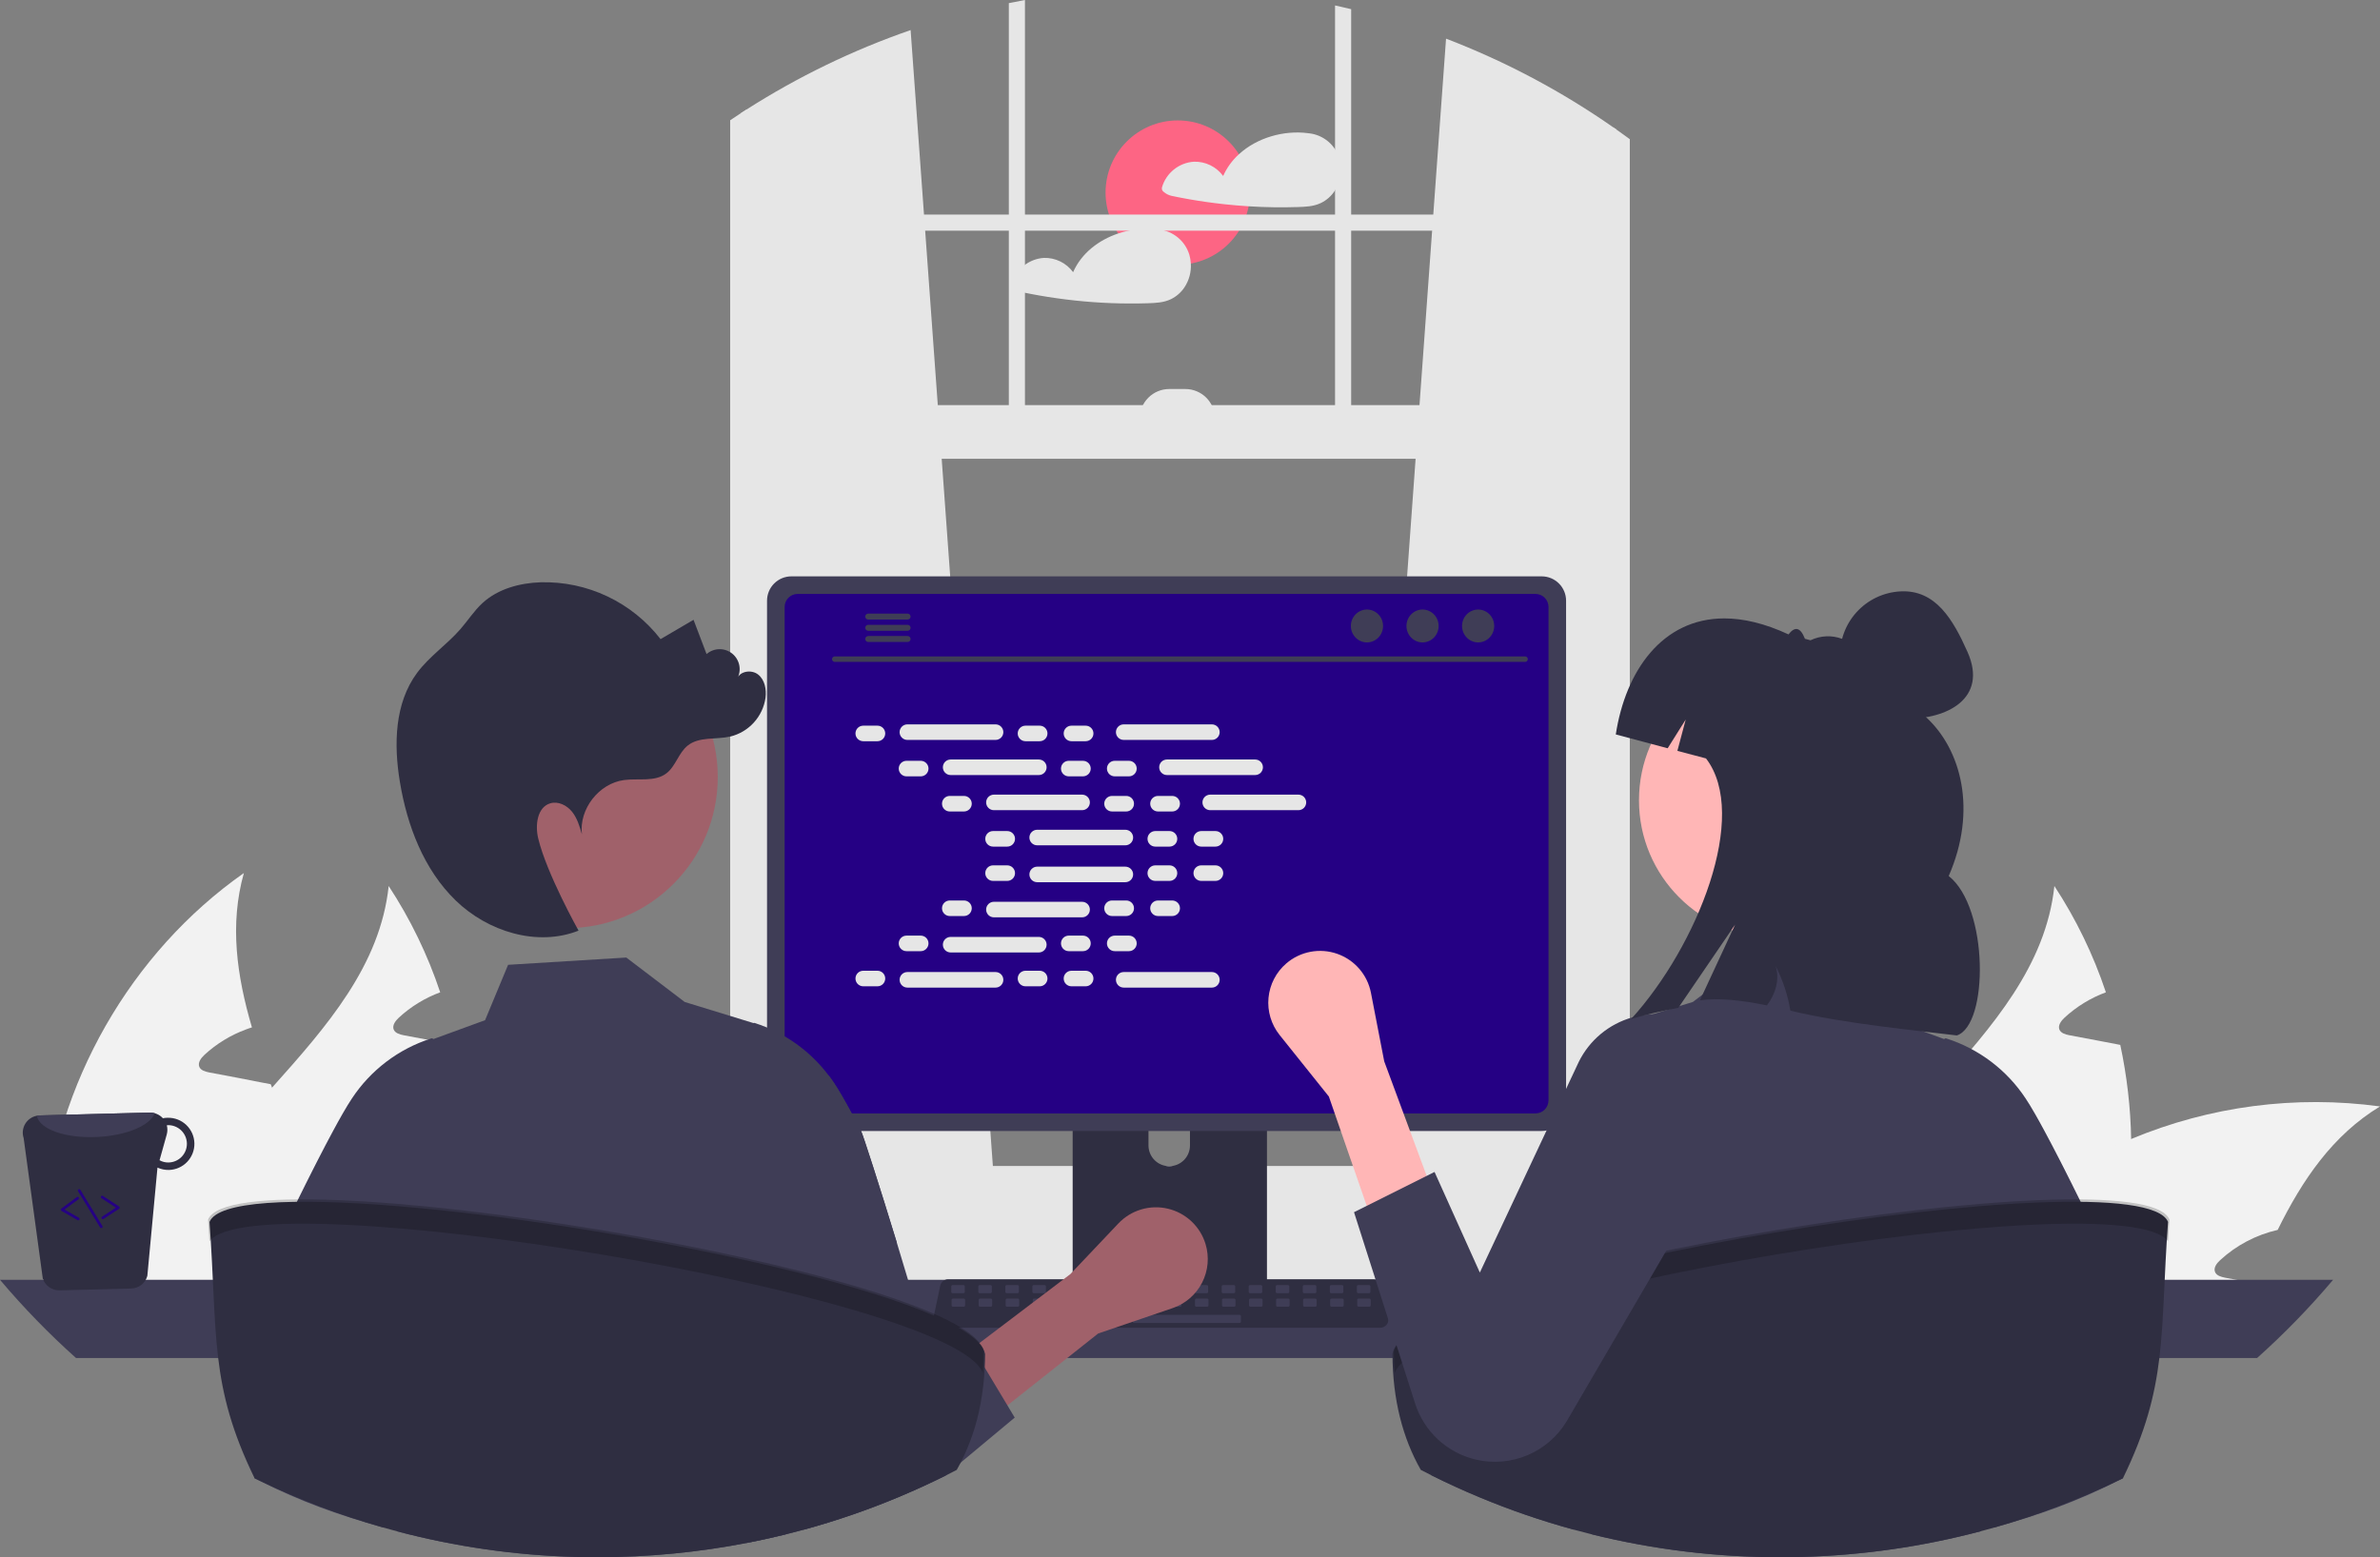<?xml version="1.0" encoding="UTF-8"?> <svg xmlns="http://www.w3.org/2000/svg" width="657" height="430" viewBox="0 0 657 430" fill="none"><rect x="0" y="0" width="657" height="430" fill="#808080" stroke="none"/><g clip-path="url(#clip0_203_21)"><path d="M325.122 73.1C336.13 73.1 345.053 64.18 345.053 53.177C345.053 42.174 336.13 33.254 325.122 33.254C314.115 33.254 305.191 42.174 305.191 53.177C305.191 64.18 314.115 73.1 325.122 73.1Z" fill="#FD6584"></path><path d="M369.729 43.743C369.167 41.901 368.078 40.263 366.597 39.031C365.115 37.799 363.306 37.028 361.391 36.811C361.346 36.807 361.301 36.807 361.257 36.811C361.203 36.794 361.148 36.782 361.092 36.774C354.419 35.908 346.999 38.012 342.006 42.594C340.152 44.268 338.669 46.311 337.654 48.593C336.728 47.329 335.508 46.31 334.099 45.623C332.691 44.937 331.136 44.604 329.57 44.653C327.55 44.787 325.62 45.54 324.044 46.81C322.467 48.08 321.321 49.804 320.761 51.749C320.7 51.987 320.717 52.238 320.81 52.465C320.902 52.693 321.066 52.884 321.277 53.01C321.877 53.524 322.591 53.887 323.359 54.07C325.009 54.421 326.673 54.742 328.338 55.033C331.593 55.6 334.864 56.06 338.154 56.413C340.326 56.644 342.503 56.828 344.685 56.965C349.194 57.249 353.725 57.316 358.241 57.174C360.48 57.099 362.63 57.025 364.675 56.04C366.166 55.307 367.439 54.199 368.37 52.824C369.247 51.501 369.823 50.003 370.057 48.434C370.292 46.865 370.18 45.264 369.729 43.743Z" fill="#E6E6E6"></path><path d="M328.726 72.769C328.688 71.934 328.548 71.107 328.308 70.307C327.743 68.465 326.653 66.827 325.17 65.596C323.688 64.365 321.878 63.593 319.963 63.375C319.921 63.371 319.878 63.371 319.836 63.375C319.78 63.359 319.722 63.346 319.664 63.338C315.971 62.885 312.223 63.27 308.699 64.464C303.28 66.278 298.525 69.934 296.233 75.157C295.306 73.892 294.085 72.872 292.675 72.186C291.265 71.499 289.709 71.167 288.141 71.217C286.121 71.351 284.192 72.104 282.615 73.374C281.039 74.644 279.893 76.368 279.333 78.313C279.275 78.551 279.294 78.801 279.386 79.027C279.479 79.254 279.64 79.445 279.848 79.574C280.45 80.086 281.163 80.449 281.931 80.634C283.588 80.985 285.245 81.305 286.917 81.597C290.172 82.164 293.441 82.624 296.726 82.977C303.398 83.693 310.112 83.947 316.82 83.738C319.052 83.663 321.209 83.589 323.255 82.604C324.743 81.871 326.014 80.762 326.942 79.388C328.251 77.439 328.878 75.112 328.726 72.769Z" fill="#E6E6E6"></path><path d="M588.305 314.521C588.592 328.106 586.717 341.649 582.75 354.645C582.611 355.117 582.444 355.589 582.278 356.062H500.5C501.669 350.307 503.525 344.713 506.028 339.401C512.833 324.962 523.944 312.605 534.916 300.332C550.028 283.422 564.778 266.65 567.111 244.659C573.101 253.787 577.881 263.652 581.333 274.009C577.107 275.574 573.229 277.951 569.917 281.006C569 281.867 568.028 283.116 568.5 284.31C568.944 285.31 570.166 285.643 571.25 285.865C573.861 286.365 576.472 286.865 579.083 287.337C581.139 287.754 583.222 288.142 585.305 288.531C587.137 297.078 588.141 305.782 588.305 314.521Z" fill="#F2F2F2"></path><path d="M657 305.525C643.889 313.494 635.555 325.823 628.75 339.623C622.828 340.972 617.36 343.844 612.889 347.953C611.944 348.814 610.972 350.064 611.472 351.258C611.889 352.257 613.139 352.591 614.222 352.813C616.805 353.313 619.444 353.812 622.028 354.284C621.778 354.868 621.528 355.478 621.278 356.062H534.611C538.545 350.758 542.902 345.78 547.639 341.178C548.667 340.151 549.722 339.179 550.805 338.179C561.853 328.199 574.539 320.196 588.306 314.521C609.993 305.458 633.709 302.352 657 305.525Z" fill="#F2F2F2"></path><path d="M549.055 356.062H471.889C471.467 349.884 471.504 343.685 472 337.513C475.083 299.388 495.833 263.069 527.139 241.077C523.139 255.321 525.194 269.483 529.361 283.7C528.778 283.894 528.194 284.061 527.666 284.283C523.44 285.848 519.562 288.225 516.25 291.28C515.333 292.141 514.361 293.391 514.833 294.585C515.25 295.584 516.5 295.917 517.583 296.139C520.194 296.639 522.805 297.139 525.389 297.611C527.472 298.028 529.555 298.416 531.639 298.833C532.611 299 533.583 299.194 534.555 299.388C534.694 299.721 534.778 300.027 534.916 300.332C539.805 313.799 545.139 327.378 547.639 341.178C548.258 344.641 548.684 348.136 548.917 351.646C549 353.118 549.055 354.59 549.055 356.062Z" fill="#F2F2F2"></path><path d="M128.489 314.521C128.776 328.106 126.9 341.649 122.934 354.645C122.795 355.117 122.628 355.589 122.461 356.062H40.683C41.852 350.307 43.708 344.713 46.211 339.401C53.017 324.962 64.128 312.605 75.1 300.332C90.211 283.422 104.961 266.65 107.295 244.659C113.284 253.787 118.065 263.652 121.517 274.009C117.291 275.574 113.412 277.951 110.1 281.006C109.184 281.867 108.211 283.116 108.684 284.31C109.128 285.31 110.35 285.643 111.434 285.865C114.045 286.365 116.656 286.865 119.267 287.337C121.322 287.754 123.406 288.142 125.489 288.531C127.32 297.078 128.325 305.782 128.489 314.521Z" fill="#F2F2F2"></path><path d="M197.184 305.525C184.072 313.494 175.739 325.823 168.934 339.623C163.011 340.972 157.544 343.844 153.072 347.953C152.128 348.814 151.156 350.064 151.656 351.258C152.072 352.257 153.323 352.591 154.406 352.813C156.989 353.313 159.628 353.812 162.211 354.284C161.961 354.868 161.711 355.478 161.461 356.062H74.795C78.729 350.758 83.086 345.78 87.822 341.178C88.85 340.151 89.906 339.179 90.989 338.179C102.037 328.199 114.723 320.196 128.489 314.521C150.177 305.458 173.893 302.352 197.184 305.525Z" fill="#F2F2F2"></path><path d="M89.239 356.062H12.072C11.651 349.884 11.688 343.685 12.183 337.513C15.267 299.388 36.017 263.069 67.322 241.077C63.322 255.321 65.378 269.483 69.545 283.7C68.961 283.894 68.378 284.061 67.85 284.283C63.624 285.848 59.745 288.225 56.434 291.28C55.517 292.141 54.545 293.391 55.017 294.585C55.433 295.584 56.683 295.917 57.767 296.139C60.378 296.639 62.989 297.139 65.572 297.611C67.656 298.028 69.739 298.416 71.822 298.833C72.794 299 73.767 299.194 74.739 299.388C74.878 299.721 74.961 300.027 75.1 300.332C79.989 313.799 85.322 327.378 87.822 341.178C88.441 344.641 88.868 348.136 89.1 351.646C89.183 353.118 89.239 354.59 89.239 356.062Z" fill="#F2F2F2"></path><path d="M376.519 323.676L445.469 329.794L446.208 329.862V35.764C445.962 35.593 445.716 35.421 445.469 35.249C431.1 25.202 415.555 16.948 399.182 10.67L395.659 59.246L395.338 63.694L391.852 111.867L390.777 126.686L376.646 321.96L376.519 323.676Z" fill="#E6E6E6"></path><path d="M206.007 30.287C205.514 30.601 205.021 30.914 204.529 31.242V329.862L206.007 329.727L274.21 323.676L274.083 321.96L259.953 126.686L258.878 111.867L255.392 63.694L255.071 59.246L251.376 8.305C235.442 13.826 220.214 21.204 206.007 30.287Z" fill="#E6E6E6"></path><path d="M204.529 31.242C203.536 31.884 202.543 32.541 201.565 33.205V333.936C201.565 341.45 206.022 347.747 211.978 349.352C212.952 349.615 213.956 349.748 214.964 349.747H436.512C437.518 349.749 438.52 349.616 439.49 349.352C441.705 348.738 443.711 347.536 445.298 345.875C448.323 342.642 449.977 338.362 449.911 333.936V38.435C448.687 37.533 447.455 36.637 446.208 35.764C445.962 35.593 445.716 35.421 445.469 35.249V333.936C445.471 334.904 445.356 335.868 445.126 336.809C444.074 341.248 440.603 344.502 436.512 344.502H214.964C210.023 344.502 206.007 339.763 206.007 333.936V30.287C205.514 30.601 205.021 30.914 204.529 31.242Z" fill="#E6E6E6"></path><path d="M447.69 59.249H203.784V63.696H447.69V59.249Z" fill="#E6E6E6"></path><path d="M372.989 2.53C371.511 2.164 370.033 1.821 368.54 1.5V122.238H372.989V2.53Z" fill="#E6E6E6"></path><path d="M282.936 0C281.451 0.276 279.965 0.56 278.487 0.866V122.238H282.936V0Z" fill="#E6E6E6"></path><path d="M155.964 341.965C155.963 344.516 156.452 347.044 157.405 349.411C157.771 350.329 158.208 351.218 158.711 352.068C159.362 353.177 160.117 354.221 160.966 355.187C162.841 357.323 165.151 359.034 167.741 360.207C170.331 361.379 173.141 361.985 175.984 361.985H468.08C473.389 361.985 478.481 359.876 482.236 356.123C485.99 352.37 488.1 347.28 488.1 341.972C488.1 336.665 485.99 331.574 482.236 327.821C478.481 324.068 473.389 321.96 468.08 321.96H175.984C170.678 321.965 165.59 324.074 161.836 327.824C158.083 331.575 155.971 336.66 155.964 341.965Z" fill="#E6E6E6"></path><path d="M203.784 126.687L446.207 126.687V111.866L203.784 111.866V126.687Z" fill="#E6E6E6"></path><path d="M335.375 115.571H314.617C314.617 113.409 315.476 111.336 317.005 109.807C318.535 108.278 320.609 107.419 322.772 107.419H327.22C328.291 107.419 329.351 107.63 330.34 108.04C331.33 108.45 332.229 109.05 332.986 109.807C333.743 110.564 334.344 111.463 334.754 112.452C335.164 113.441 335.375 114.501 335.375 115.571H335.375Z" fill="#E6E6E6"></path><path d="M0 353.396C6.485 361.077 13.498 368.295 20.99 374.998H623.066C630.558 368.295 637.572 361.077 644.056 353.396H0Z" fill="#3F3D56"></path><path d="M296.111 281.159V357.687H349.744V281.159C349.745 280.608 349.569 280.072 349.243 279.629C348.916 279.186 348.456 278.859 347.93 278.696C347.682 278.615 347.422 278.574 347.161 278.577H298.701C298.362 278.576 298.025 278.643 297.711 278.772C297.397 278.902 297.112 279.092 296.871 279.331C296.631 279.571 296.44 279.856 296.309 280.169C296.179 280.483 296.112 280.819 296.111 281.159ZM317.042 307.454C317.056 305.945 317.666 304.504 318.738 303.442C319.81 302.38 321.258 301.785 322.767 301.785C324.276 301.785 325.724 302.38 326.797 303.442C327.869 304.504 328.478 305.945 328.492 307.454V316.334C328.485 317.846 327.878 319.295 326.805 320.362C325.732 321.429 324.281 322.028 322.767 322.028C321.254 322.028 319.802 321.429 318.729 320.362C317.656 319.295 317.05 317.846 317.042 316.334V307.454Z" fill="#2F2E41"></path><path d="M295.947 355.239V362.619C295.948 363.001 296.1 363.367 296.37 363.638C296.64 363.909 297.005 364.063 297.388 364.066H348.468C348.85 364.064 349.217 363.911 349.487 363.64C349.757 363.368 349.908 363.001 349.908 362.619V355.239H295.947Z" fill="#3F3D56"></path><path d="M211.739 165.86V305.589C211.741 307.369 212.449 309.077 213.709 310.336C214.968 311.595 216.676 312.303 218.458 312.304H425.599C427.38 312.303 429.088 311.595 430.348 310.336C431.607 309.077 432.316 307.369 432.317 305.589V165.86C432.313 164.081 431.603 162.376 430.344 161.119C429.085 159.861 427.379 159.154 425.599 159.152H218.458C216.678 159.154 214.971 159.861 213.712 161.119C212.453 162.376 211.744 164.081 211.739 165.86Z" fill="#3F3D56"></path><path d="M216.599 167.598V303.865C216.601 304.816 216.979 305.728 217.652 306.401C218.325 307.074 219.238 307.452 220.189 307.454H423.874C424.826 307.452 425.739 307.074 426.412 306.401C427.085 305.728 427.463 304.816 427.465 303.865V167.598C427.465 166.646 427.087 165.732 426.414 165.058C425.741 164.384 424.827 164.004 423.874 164.002H220.189C219.236 164.004 218.323 164.384 217.65 165.058C216.977 165.732 216.599 166.646 216.599 167.598Z" fill="#250084"></path><path d="M258.132 365.805C258.339 366.065 258.602 366.274 258.902 366.418C259.202 366.561 259.531 366.635 259.863 366.633H381.043C381.374 366.633 381.701 366.558 382.001 366.416C382.3 366.273 382.563 366.066 382.772 365.808C382.981 365.551 383.13 365.25 383.207 364.928C383.285 364.606 383.291 364.271 383.223 363.947L381.342 355.015C381.264 354.651 381.096 354.312 380.853 354.029C380.611 353.746 380.301 353.529 379.953 353.396C379.701 353.297 379.433 353.246 379.162 353.247H261.737C261.466 353.246 261.198 353.297 260.946 353.396C260.598 353.529 260.288 353.746 260.046 354.029C259.803 354.312 259.635 354.651 259.557 355.015L257.676 363.947C257.609 364.271 257.616 364.606 257.694 364.927C257.773 365.249 257.922 365.548 258.132 365.805Z" fill="#2F2E41"></path><path d="M374.933 357.094H377.937C378.138 357.094 378.301 356.931 378.301 356.73V355.22C378.301 355.018 378.138 354.855 377.937 354.855H374.933C374.732 354.855 374.569 355.018 374.569 355.22V356.73C374.569 356.931 374.732 357.094 374.933 357.094Z" fill="#3F3D56"></path><path d="M367.469 357.094H370.472C370.673 357.094 370.837 356.931 370.837 356.73V355.22C370.837 355.018 370.673 354.855 370.472 354.855H367.469C367.268 354.855 367.104 355.018 367.104 355.22V356.73C367.104 356.931 367.268 357.094 367.469 357.094Z" fill="#3F3D56"></path><path d="M360.004 357.094H363.008C363.209 357.094 363.372 356.931 363.372 356.73V355.22C363.372 355.018 363.209 354.855 363.008 354.855H360.004C359.803 354.855 359.64 355.018 359.64 355.22V356.73C359.64 356.931 359.803 357.094 360.004 357.094Z" fill="#3F3D56"></path><path d="M352.54 357.094H355.543C355.744 357.094 355.908 356.931 355.908 356.73V355.22C355.908 355.018 355.744 354.855 355.543 354.855H352.54C352.338 354.855 352.175 355.018 352.175 355.22V356.73C352.175 356.931 352.338 357.094 352.54 357.094Z" fill="#3F3D56"></path><path d="M345.075 357.094H348.079C348.28 357.094 348.443 356.931 348.443 356.73V355.22C348.443 355.018 348.28 354.855 348.079 354.855H345.075C344.874 354.855 344.711 355.018 344.711 355.22V356.73C344.711 356.931 344.874 357.094 345.075 357.094Z" fill="#3F3D56"></path><path d="M337.611 357.094H340.614C340.815 357.094 340.978 356.931 340.978 356.73V355.22C340.978 355.018 340.815 354.855 340.614 354.855H337.611C337.409 354.855 337.246 355.018 337.246 355.22V356.73C337.246 356.931 337.409 357.094 337.611 357.094Z" fill="#3F3D56"></path><path d="M330.146 357.094H333.149C333.351 357.094 333.514 356.931 333.514 356.73V355.22C333.514 355.018 333.351 354.855 333.149 354.855H330.146C329.945 354.855 329.782 355.018 329.782 355.22V356.73C329.782 356.931 329.945 357.094 330.146 357.094Z" fill="#3F3D56"></path><path d="M322.681 357.094H325.685C325.886 357.094 326.049 356.931 326.049 356.73V355.22C326.049 355.018 325.886 354.855 325.685 354.855H322.681C322.48 354.855 322.317 355.018 322.317 355.22V356.73C322.317 356.931 322.48 357.094 322.681 357.094Z" fill="#3F3D56"></path><path d="M315.217 357.094H318.22C318.422 357.094 318.585 356.931 318.585 356.73V355.22C318.585 355.018 318.422 354.855 318.22 354.855H315.217C315.016 354.855 314.853 355.018 314.853 355.22V356.73C314.853 356.931 315.016 357.094 315.217 357.094Z" fill="#3F3D56"></path><path d="M307.752 357.094H310.756C310.957 357.094 311.12 356.931 311.12 356.73V355.22C311.12 355.018 310.957 354.855 310.756 354.855H307.752C307.551 354.855 307.388 355.018 307.388 355.22V356.73C307.388 356.931 307.551 357.094 307.752 357.094Z" fill="#3F3D56"></path><path d="M300.288 357.094H303.291C303.492 357.094 303.656 356.931 303.656 356.73V355.22C303.656 355.018 303.492 354.855 303.291 354.855H300.288C300.086 354.855 299.923 355.018 299.923 355.22V356.73C299.923 356.931 300.086 357.094 300.288 357.094Z" fill="#3F3D56"></path><path d="M292.823 357.094H295.827C296.028 357.094 296.191 356.931 296.191 356.73V355.22C296.191 355.018 296.028 354.855 295.827 354.855H292.823C292.622 354.855 292.459 355.018 292.459 355.22V356.73C292.459 356.931 292.622 357.094 292.823 357.094Z" fill="#3F3D56"></path><path d="M285.359 357.094H288.362C288.563 357.094 288.727 356.931 288.727 356.73V355.22C288.727 355.018 288.563 354.855 288.362 354.855H285.359C285.157 354.855 284.994 355.018 284.994 355.22V356.73C284.994 356.931 285.157 357.094 285.359 357.094Z" fill="#3F3D56"></path><path d="M277.894 357.094H280.898C281.099 357.094 281.262 356.931 281.262 356.73V355.22C281.262 355.018 281.099 354.855 280.898 354.855H277.894C277.693 354.855 277.53 355.018 277.53 355.22V356.73C277.53 356.931 277.693 357.094 277.894 357.094Z" fill="#3F3D56"></path><path d="M270.43 357.094H273.433C273.634 357.094 273.797 356.931 273.797 356.73V355.22C273.797 355.018 273.634 354.855 273.433 354.855H270.43C270.228 354.855 270.065 355.018 270.065 355.22V356.73C270.065 356.931 270.228 357.094 270.43 357.094Z" fill="#3F3D56"></path><path d="M262.965 357.094H265.968C266.17 357.094 266.333 356.931 266.333 356.73V355.22C266.333 355.018 266.17 354.855 265.968 354.855H262.965C262.764 354.855 262.601 355.018 262.601 355.22V356.73C262.601 356.931 262.764 357.094 262.965 357.094Z" fill="#3F3D56"></path><path d="M375.022 360.825H378.025C378.226 360.825 378.389 360.662 378.389 360.46V358.95C378.389 358.749 378.226 358.586 378.025 358.586H375.022C374.82 358.586 374.657 358.749 374.657 358.95V360.46C374.657 360.662 374.82 360.825 375.022 360.825Z" fill="#3F3D56"></path><path d="M367.557 360.825H370.56C370.762 360.825 370.925 360.662 370.925 360.46V358.95C370.925 358.749 370.762 358.586 370.56 358.586H367.557C367.356 358.586 367.193 358.749 367.193 358.95V360.46C367.193 360.662 367.356 360.825 367.557 360.825Z" fill="#3F3D56"></path><path d="M360.092 360.825H363.096C363.297 360.825 363.46 360.662 363.46 360.46V358.95C363.46 358.749 363.297 358.586 363.096 358.586H360.092C359.891 358.586 359.728 358.749 359.728 358.95V360.46C359.728 360.662 359.891 360.825 360.092 360.825Z" fill="#3F3D56"></path><path d="M352.628 360.825H355.631C355.833 360.825 355.996 360.662 355.996 360.46V358.95C355.996 358.749 355.833 358.586 355.631 358.586H352.628C352.427 358.586 352.263 358.749 352.263 358.95V360.46C352.263 360.662 352.427 360.825 352.628 360.825Z" fill="#3F3D56"></path><path d="M345.163 360.825H348.167C348.368 360.825 348.531 360.662 348.531 360.46V358.95C348.531 358.749 348.368 358.586 348.167 358.586H345.163C344.962 358.586 344.799 358.749 344.799 358.95V360.46C344.799 360.662 344.962 360.825 345.163 360.825Z" fill="#3F3D56"></path><path d="M337.699 360.825H340.702C340.903 360.825 341.067 360.662 341.067 360.46V358.95C341.067 358.749 340.903 358.586 340.702 358.586H337.699C337.497 358.586 337.334 358.749 337.334 358.95V360.46C337.334 360.662 337.497 360.825 337.699 360.825Z" fill="#3F3D56"></path><path d="M330.234 360.825H333.238C333.439 360.825 333.602 360.662 333.602 360.46V358.95C333.602 358.749 333.439 358.586 333.238 358.586H330.234C330.033 358.586 329.87 358.749 329.87 358.95V360.46C329.87 360.662 330.033 360.825 330.234 360.825Z" fill="#3F3D56"></path><path d="M322.77 360.825H325.773C325.974 360.825 326.138 360.662 326.138 360.46V358.95C326.138 358.749 325.974 358.586 325.773 358.586H322.77C322.568 358.586 322.405 358.749 322.405 358.95V360.46C322.405 360.662 322.568 360.825 322.77 360.825Z" fill="#3F3D56"></path><path d="M315.305 360.825H318.309C318.51 360.825 318.673 360.662 318.673 360.46V358.95C318.673 358.749 318.51 358.586 318.309 358.586H315.305C315.104 358.586 314.941 358.749 314.941 358.95V360.46C314.941 360.662 315.104 360.825 315.305 360.825Z" fill="#3F3D56"></path><path d="M307.841 360.825H310.844C311.045 360.825 311.208 360.662 311.208 360.46V358.95C311.208 358.749 311.045 358.586 310.844 358.586H307.841C307.639 358.586 307.476 358.749 307.476 358.95V360.46C307.476 360.662 307.639 360.825 307.841 360.825Z" fill="#3F3D56"></path><path d="M300.376 360.825H303.379C303.581 360.825 303.744 360.662 303.744 360.46V358.95C303.744 358.749 303.581 358.586 303.379 358.586H300.376C300.175 358.586 300.012 358.749 300.012 358.95V360.46C300.012 360.662 300.175 360.825 300.376 360.825Z" fill="#3F3D56"></path><path d="M292.911 360.825H295.915C296.116 360.825 296.279 360.662 296.279 360.46V358.95C296.279 358.749 296.116 358.586 295.915 358.586H292.911C292.71 358.586 292.547 358.749 292.547 358.95V360.46C292.547 360.662 292.71 360.825 292.911 360.825Z" fill="#3F3D56"></path><path d="M285.447 360.825H288.45C288.652 360.825 288.815 360.662 288.815 360.46V358.95C288.815 358.749 288.652 358.586 288.45 358.586H285.447C285.246 358.586 285.083 358.749 285.083 358.95V360.46C285.083 360.662 285.246 360.825 285.447 360.825Z" fill="#3F3D56"></path><path d="M277.982 360.825H280.986C281.187 360.825 281.35 360.662 281.35 360.46V358.95C281.35 358.749 281.187 358.586 280.986 358.586H277.982C277.781 358.586 277.618 358.749 277.618 358.95V360.46C277.618 360.662 277.781 360.825 277.982 360.825Z" fill="#3F3D56"></path><path d="M270.518 360.825H273.521C273.723 360.825 273.886 360.662 273.886 360.46V358.95C273.886 358.749 273.723 358.586 273.521 358.586H270.518C270.317 358.586 270.153 358.749 270.153 358.95V360.46C270.153 360.662 270.317 360.825 270.518 360.825Z" fill="#3F3D56"></path><path d="M263.053 360.825H266.057C266.258 360.825 266.421 360.662 266.421 360.46V358.95C266.421 358.749 266.258 358.586 266.057 358.586H263.053C262.852 358.586 262.689 358.749 262.689 358.95V360.46C262.689 360.662 262.852 360.825 263.053 360.825Z" fill="#3F3D56"></path><path d="M313.066 365.302H342.195C342.396 365.302 342.56 365.139 342.56 364.938V363.428C342.56 363.226 342.396 363.063 342.195 363.063H313.066C312.864 363.063 312.701 363.226 312.701 363.428V364.938C312.701 365.139 312.864 365.302 313.066 365.302Z" fill="#3F3D56"></path><path d="M230.425 182.773H421.012C421.21 182.769 421.399 182.687 421.537 182.546C421.676 182.404 421.753 182.214 421.753 182.016C421.753 181.817 421.676 181.627 421.537 181.486C421.399 181.344 421.21 181.262 421.012 181.258H230.425C230.226 181.262 230.038 181.344 229.899 181.486C229.761 181.627 229.683 181.817 229.683 182.016C229.683 182.214 229.761 182.404 229.899 182.546C230.038 182.687 230.226 182.769 230.425 182.773Z" fill="#3F3D56"></path><path d="M408.038 177.39C410.492 177.39 412.48 175.357 412.48 172.851C412.48 170.344 410.492 168.312 408.038 168.312C405.585 168.312 403.597 170.344 403.597 172.851C403.597 175.357 405.585 177.39 408.038 177.39Z" fill="#3F3D56"></path><path d="M392.694 177.39C395.147 177.39 397.136 175.357 397.136 172.851C397.136 170.344 395.147 168.312 392.694 168.312C390.241 168.312 388.253 170.344 388.253 172.851C388.253 175.357 390.241 177.39 392.694 177.39Z" fill="#3F3D56"></path><path d="M377.35 177.39C379.803 177.39 381.792 175.357 381.792 172.851C381.792 170.344 379.803 168.312 377.35 168.312C374.897 168.312 372.908 170.344 372.908 172.851C372.908 175.357 374.897 177.39 377.35 177.39Z" fill="#3F3D56"></path><path d="M238.851 170.262C238.85 170.37 238.871 170.476 238.911 170.575C238.952 170.675 239.012 170.765 239.087 170.841C239.163 170.917 239.253 170.978 239.352 171.019C239.451 171.061 239.557 171.083 239.664 171.083H250.563C250.778 171.078 250.983 170.989 251.133 170.835C251.284 170.681 251.368 170.474 251.368 170.258C251.368 170.043 251.284 169.836 251.133 169.682C250.983 169.528 250.778 169.439 250.563 169.434H239.664C239.447 169.437 239.239 169.525 239.087 169.68C238.934 169.836 238.849 170.045 238.851 170.262Z" fill="#3F3D56"></path><path d="M238.851 173.359C238.85 173.466 238.871 173.573 238.911 173.672C238.952 173.771 239.012 173.862 239.087 173.938C239.163 174.014 239.253 174.075 239.352 174.116C239.451 174.158 239.557 174.179 239.664 174.18H250.563C250.778 174.175 250.983 174.086 251.134 173.932C251.285 173.778 251.369 173.571 251.369 173.355C251.369 173.14 251.285 172.933 251.134 172.778C250.983 172.624 250.778 172.535 250.563 172.531H239.664C239.447 172.533 239.239 172.622 239.087 172.777C238.934 172.932 238.849 173.141 238.851 173.359Z" fill="#3F3D56"></path><path d="M238.851 176.448C238.849 176.665 238.934 176.875 239.087 177.03C239.239 177.185 239.447 177.274 239.664 177.276H250.563C250.778 177.271 250.983 177.182 251.133 177.028C251.284 176.874 251.368 176.667 251.368 176.452C251.368 176.236 251.284 176.029 251.133 175.875C250.983 175.721 250.778 175.632 250.563 175.627H239.664C239.557 175.628 239.451 175.649 239.352 175.691C239.253 175.732 239.163 175.793 239.087 175.869C239.012 175.945 238.952 176.036 238.911 176.135C238.871 176.234 238.85 176.341 238.851 176.448Z" fill="#3F3D56"></path><path d="M242.219 200.38H238.303C237.115 200.38 236.153 201.342 236.153 202.529C236.153 203.716 237.115 204.678 238.303 204.678H242.219C243.406 204.678 244.369 203.716 244.369 202.529C244.369 201.342 243.406 200.38 242.219 200.38Z" fill="#E6E6E6"></path><path d="M287.006 200.38H283.09C281.903 200.38 280.94 201.342 280.94 202.529C280.94 203.716 281.903 204.678 283.09 204.678H287.006C288.193 204.678 289.156 203.716 289.156 202.529C289.156 201.342 288.193 200.38 287.006 200.38Z" fill="#E6E6E6"></path><path d="M299.696 200.38H295.78C294.592 200.38 293.63 201.342 293.63 202.529C293.63 203.716 294.592 204.678 295.78 204.678H299.696C300.883 204.678 301.846 203.716 301.846 202.529C301.846 201.342 300.883 200.38 299.696 200.38Z" fill="#E6E6E6"></path><path d="M274.824 200.022H250.485C249.298 200.022 248.335 200.984 248.335 202.171C248.335 203.358 249.298 204.32 250.485 204.32H274.824C276.011 204.32 276.974 203.358 276.974 202.171C276.974 200.984 276.011 200.022 274.824 200.022Z" fill="#E6E6E6"></path><path d="M334.54 200.022H310.201C309.014 200.022 308.052 200.984 308.052 202.171C308.052 203.358 309.014 204.32 310.201 204.32H334.54C335.727 204.32 336.69 203.358 336.69 202.171C336.69 200.984 335.727 200.022 334.54 200.022Z" fill="#E6E6E6"></path><path d="M254.162 210.081H250.246C249.059 210.081 248.096 211.043 248.096 212.23C248.096 213.416 249.059 214.378 250.246 214.378H254.162C255.349 214.378 256.312 213.416 256.312 212.23C256.312 211.043 255.349 210.081 254.162 210.081Z" fill="#E6E6E6"></path><path d="M298.949 210.081H295.033C293.846 210.081 292.884 211.043 292.884 212.23C292.884 213.416 293.846 214.378 295.033 214.378H298.949C300.137 214.378 301.099 213.416 301.099 212.23C301.099 211.043 300.137 210.081 298.949 210.081Z" fill="#E6E6E6"></path><path d="M311.639 210.081H307.723C306.536 210.081 305.573 211.043 305.573 212.23C305.573 213.416 306.536 214.378 307.723 214.378H311.639C312.826 214.378 313.789 213.416 313.789 212.23C313.789 211.043 312.826 210.081 311.639 210.081Z" fill="#E6E6E6"></path><path d="M286.767 209.722H262.428C261.241 209.722 260.279 210.684 260.279 211.871C260.279 213.058 261.241 214.02 262.428 214.02H286.767C287.954 214.02 288.917 213.058 288.917 211.871C288.917 210.684 287.954 209.722 286.767 209.722Z" fill="#E6E6E6"></path><path d="M346.483 209.722H322.145C320.957 209.722 319.995 210.684 319.995 211.871C319.995 213.058 320.957 214.02 322.145 214.02H346.483C347.671 214.02 348.633 213.058 348.633 211.871C348.633 210.684 347.671 209.722 346.483 209.722Z" fill="#E6E6E6"></path><path d="M266.105 219.781H262.189C261.002 219.781 260.04 220.743 260.04 221.93C260.04 223.117 261.002 224.079 262.189 224.079H266.105C267.293 224.079 268.255 223.117 268.255 221.93C268.255 220.743 267.293 219.781 266.105 219.781Z" fill="#E6E6E6"></path><path d="M310.893 219.781H306.977C305.789 219.781 304.827 220.743 304.827 221.93C304.827 223.117 305.789 224.079 306.977 224.079H310.893C312.08 224.079 313.042 223.117 313.042 221.93C313.042 220.743 312.08 219.781 310.893 219.781Z" fill="#E6E6E6"></path><path d="M323.582 219.781H319.666C318.479 219.781 317.517 220.743 317.517 221.93C317.517 223.117 318.479 224.079 319.666 224.079H323.582C324.77 224.079 325.732 223.117 325.732 221.93C325.732 220.743 324.77 219.781 323.582 219.781Z" fill="#E6E6E6"></path><path d="M298.71 219.423H274.372C273.184 219.423 272.222 220.385 272.222 221.572C272.222 222.758 273.184 223.721 274.372 223.721H298.71C299.898 223.721 300.86 222.758 300.86 221.572C300.86 220.385 299.898 219.423 298.71 219.423Z" fill="#E6E6E6"></path><path d="M358.427 219.423H334.088C332.901 219.423 331.938 220.385 331.938 221.572C331.938 222.758 332.901 223.721 334.088 223.721H358.427C359.614 223.721 360.577 222.758 360.577 221.572C360.577 220.385 359.614 219.423 358.427 219.423Z" fill="#E6E6E6"></path><path d="M278.049 229.481H274.133C272.945 229.481 271.983 230.443 271.983 231.63C271.983 232.817 272.945 233.779 274.133 233.779H278.049C279.236 233.779 280.198 232.817 280.198 231.63C280.198 230.443 279.236 229.481 278.049 229.481Z" fill="#E6E6E6"></path><path d="M322.836 229.481H318.92C317.733 229.481 316.77 230.443 316.77 231.63C316.77 232.817 317.733 233.779 318.92 233.779H322.836C324.023 233.779 324.986 232.817 324.986 231.63C324.986 230.443 324.023 229.481 322.836 229.481Z" fill="#E6E6E6"></path><path d="M335.526 229.481H331.61C330.422 229.481 329.46 230.443 329.46 231.63C329.46 232.817 330.422 233.779 331.61 233.779H335.526C336.713 233.779 337.675 232.817 337.675 231.63C337.675 230.443 336.713 229.481 335.526 229.481Z" fill="#E6E6E6"></path><path d="M310.654 229.123H286.315C285.128 229.123 284.165 230.085 284.165 231.272C284.165 232.459 285.128 233.421 286.315 233.421H310.654C311.841 233.421 312.803 232.459 312.803 231.272C312.803 230.085 311.841 229.123 310.654 229.123Z" fill="#E6E6E6"></path><path d="M287.006 268.054H283.09C281.903 268.054 280.94 269.016 280.94 270.203C280.94 271.389 281.903 272.352 283.09 272.352H287.006C288.193 272.352 289.156 271.389 289.156 270.203C289.156 269.016 288.193 268.054 287.006 268.054Z" fill="#E6E6E6"></path><path d="M299.696 268.054H295.78C294.592 268.054 293.63 269.016 293.63 270.203C293.63 271.389 294.592 272.352 295.78 272.352H299.696C300.883 272.352 301.846 271.389 301.846 270.203C301.846 269.016 300.883 268.054 299.696 268.054Z" fill="#E6E6E6"></path><path d="M334.54 268.412H310.201C309.014 268.412 308.052 269.374 308.052 270.561C308.052 271.748 309.014 272.71 310.201 272.71H334.54C335.727 272.71 336.69 271.748 336.69 270.561C336.69 269.374 335.727 268.412 334.54 268.412Z" fill="#E6E6E6"></path><path d="M242.219 268.054H238.303C237.115 268.054 236.153 269.016 236.153 270.203C236.153 271.389 237.115 272.352 238.303 272.352H242.219C243.406 272.352 244.369 271.389 244.369 270.203C244.369 269.016 243.406 268.054 242.219 268.054Z" fill="#E6E6E6"></path><path d="M274.824 268.412H250.485C249.298 268.412 248.335 269.374 248.335 270.561C248.335 271.748 249.298 272.71 250.485 272.71H274.824C276.011 272.71 276.974 271.748 276.974 270.561C276.974 269.374 276.011 268.412 274.824 268.412Z" fill="#E6E6E6"></path><path d="M254.162 258.353H250.246C249.059 258.353 248.096 259.315 248.096 260.502C248.096 261.689 249.059 262.651 250.246 262.651H254.162C255.349 262.651 256.312 261.689 256.312 260.502C256.312 259.315 255.349 258.353 254.162 258.353Z" fill="#E6E6E6"></path><path d="M298.949 258.353H295.033C293.846 258.353 292.884 259.315 292.884 260.502C292.884 261.689 293.846 262.651 295.033 262.651H298.949C300.137 262.651 301.099 261.689 301.099 260.502C301.099 259.315 300.137 258.353 298.949 258.353Z" fill="#E6E6E6"></path><path d="M311.639 258.353H307.723C306.536 258.353 305.573 259.315 305.573 260.502C305.573 261.689 306.536 262.651 307.723 262.651H311.639C312.826 262.651 313.789 261.689 313.789 260.502C313.789 259.315 312.826 258.353 311.639 258.353Z" fill="#E6E6E6"></path><path d="M286.767 258.712H262.428C261.241 258.712 260.279 259.674 260.279 260.861C260.279 262.047 261.241 263.009 262.428 263.009H286.767C287.954 263.009 288.917 262.047 288.917 260.861C288.917 259.674 287.954 258.712 286.767 258.712Z" fill="#E6E6E6"></path><path d="M266.105 248.653H262.189C261.002 248.653 260.04 249.615 260.04 250.802C260.04 251.989 261.002 252.951 262.189 252.951H266.105C267.293 252.951 268.255 251.989 268.255 250.802C268.255 249.615 267.293 248.653 266.105 248.653Z" fill="#E6E6E6"></path><path d="M310.893 248.653H306.977C305.789 248.653 304.827 249.615 304.827 250.802C304.827 251.989 305.789 252.951 306.977 252.951H310.893C312.08 252.951 313.042 251.989 313.042 250.802C313.042 249.615 312.08 248.653 310.893 248.653Z" fill="#E6E6E6"></path><path d="M323.582 248.653H319.666C318.479 248.653 317.517 249.615 317.517 250.802C317.517 251.989 318.479 252.951 319.666 252.951H323.582C324.77 252.951 325.732 251.989 325.732 250.802C325.732 249.615 324.77 248.653 323.582 248.653Z" fill="#E6E6E6"></path><path d="M298.71 249.011H274.372C273.184 249.011 272.222 249.973 272.222 251.16C272.222 252.347 273.184 253.309 274.372 253.309H298.71C299.898 253.309 300.86 252.347 300.86 251.16C300.86 249.973 299.898 249.011 298.71 249.011Z" fill="#E6E6E6"></path><path d="M278.049 238.953H274.133C272.945 238.953 271.983 239.915 271.983 241.102C271.983 242.289 272.945 243.251 274.133 243.251H278.049C279.236 243.251 280.198 242.289 280.198 241.102C280.198 239.915 279.236 238.953 278.049 238.953Z" fill="#E6E6E6"></path><path d="M322.836 238.953H318.92C317.733 238.953 316.77 239.915 316.77 241.102C316.77 242.289 317.733 243.251 318.92 243.251H322.836C324.023 243.251 324.986 242.289 324.986 241.102C324.986 239.915 324.023 238.953 322.836 238.953Z" fill="#E6E6E6"></path><path d="M335.526 238.953H331.61C330.422 238.953 329.46 239.915 329.46 241.102C329.46 242.289 330.422 243.251 331.61 243.251H335.526C336.713 243.251 337.675 242.289 337.675 241.102C337.675 239.915 336.713 238.953 335.526 238.953Z" fill="#E6E6E6"></path><path d="M310.654 239.311H286.315C285.128 239.311 284.165 240.273 284.165 241.46C284.165 242.647 285.128 243.609 286.315 243.609H310.654C311.841 243.609 312.803 242.647 312.803 241.46C312.803 240.273 311.841 239.311 310.654 239.311Z" fill="#E6E6E6"></path><path d="M261.194 407.376C261.029 407.458 260.865 407.54 260.701 407.615C259.663 408.13 258.618 408.637 257.566 409.137C254.416 410.637 251.226 412.062 247.996 413.413C239.498 416.966 230.779 419.964 221.893 422.389C220.4 413.084 218.952 391.139 217.563 374.999C217.302 371.963 217.041 369.135 216.779 366.635C216.531 363.353 216.06 360.092 215.369 356.875C215.301 356.623 215.203 356.38 215.078 356.151C215.219 357.442 215.369 361.292 215.51 366.635C215.585 369.135 215.652 371.963 215.727 374.999C216.078 390.535 216.444 411.674 216.809 423.71C215.772 423.964 214.727 424.217 213.682 424.456C213.025 424.613 212.36 424.762 211.696 424.904C210.89 425.083 210.084 425.262 209.278 425.426C208.434 425.605 207.591 425.777 206.747 425.941C192.963 428.648 178.948 430.007 164.901 430C163.968 430 163.042 429.993 162.109 429.985C161.825 429.985 161.542 429.978 161.251 429.97C160.43 429.955 159.579 429.94 158.713 429.918C142.112 429.459 125.621 427.083 109.566 422.837L110.216 374.999L110.327 366.635L110.372 363.464C110.003 364.484 109.781 365.552 109.715 366.635C109.454 368.672 109.185 371.56 108.917 374.999C107.894 388.251 106.842 409.629 105.752 421.792C92.846 418.121 83.41 414.771 71.616 408.876C71.161 408.652 70.698 408.421 70.243 408.189C70.325 407.615 70.415 407.04 70.497 406.451C71.833 397.168 70.258 385.088 71.736 374.999C72.863 367.217 74.027 359.74 75.199 353.398C76.618 345.764 78.058 339.765 79.484 336.847C81.126 333.482 82.768 330.169 84.358 326.998C85.045 325.632 85.719 324.292 86.381 322.976C86.74 322.267 87.098 321.566 87.449 320.879C89.046 317.753 90.554 314.865 91.935 312.306C92.905 310.508 93.801 308.881 94.622 307.456C95.585 305.777 96.436 304.389 97.138 303.337C102.32 295.484 110.032 289.636 118.994 286.764L119.218 286.705L119.434 286.794L119.681 286.906L133.908 281.705L140.26 266.416L172.888 264.409L178.158 268.416L180.853 270.468L183.726 272.654L189.011 276.676L190.512 277.139L192.744 277.825L208.009 282.511L208.165 282.444L208.389 282.504C216.545 285.113 223.684 290.199 228.812 297.054C229.32 297.711 229.79 298.39 230.245 299.076C231.485 300.912 233.157 303.814 235.127 307.456C235.941 308.955 236.799 310.582 237.703 312.306C238.247 313.343 242.95 328.013 247.526 342.996C251.803 357.024 255.968 371.328 256.513 374.999C256.61 375.678 256.715 376.365 256.812 377.044C257.431 381.29 258.043 385.565 258.633 389.736C259.507 395.922 260.357 401.892 261.171 407.227C261.179 407.279 261.186 407.324 261.194 407.376Z" fill="#3F3D56"></path><path opacity="0.2" d="M226.616 353.363L220.274 328.895L214.673 350.008L226.616 353.363Z" fill="black"></path><path d="M11.816 353.079C12.145 354.037 12.769 354.865 13.598 355.446C14.427 356.026 15.419 356.329 16.431 356.311L36.206 355.802C37.226 355.783 38.212 355.433 39.017 354.807C39.821 354.181 40.401 353.311 40.671 352.328L43.469 322.415C44.462 322.865 45.543 323.087 46.633 323.065C48.544 323.017 50.359 322.212 51.677 320.826C52.995 319.441 53.709 317.589 53.661 315.677C53.613 313.766 52.807 311.952 51.421 310.635C50.035 309.317 48.183 308.604 46.27 308.652C45.835 308.65 45.401 308.695 44.974 308.786C44.511 308.285 43.948 307.887 43.322 307.617C42.695 307.346 42.019 307.21 41.336 307.217L10.918 308.002C10.665 308.012 10.415 308.043 10.168 308.095C9.5 308.22 8.868 308.485 8.312 308.875C7.756 309.264 7.29 309.768 6.946 310.352C6.601 310.936 6.386 311.588 6.314 312.262C6.242 312.937 6.316 313.619 6.53 314.262L11.816 353.079ZM44.043 320.384L46.034 313.256C46.261 312.433 46.266 311.564 46.049 310.738C46.146 310.738 46.231 310.692 46.328 310.692C47.693 310.664 49.014 311.178 50.001 312.122C50.987 313.066 51.559 314.362 51.592 315.727C51.623 317.092 51.113 318.413 50.171 319.402C49.23 320.391 47.935 320.966 46.569 321.002C45.687 321.03 44.813 320.816 44.043 320.384Z" fill="#2F2E41"></path><path d="M10.168 308.095C10.816 311.799 18.102 314.403 26.863 313.951C34.919 313.58 41.506 310.752 42.713 307.401C42.266 307.268 41.802 307.207 41.336 307.217L10.918 308.002C10.665 308.012 10.415 308.043 10.168 308.095Z" fill="#3F3D56"></path><path d="M28.468 336.642C28.508 336.632 28.546 336.616 28.581 336.593L32.875 333.783C32.927 333.749 32.97 333.703 32.999 333.649C33.029 333.594 33.044 333.533 33.044 333.471C33.044 333.409 33.029 333.348 33 333.294C32.97 333.239 32.928 333.193 32.876 333.159L28.412 330.237C28.371 330.21 28.325 330.191 28.277 330.181C28.229 330.172 28.179 330.172 28.131 330.182C28.083 330.192 28.037 330.212 27.997 330.239C27.956 330.267 27.921 330.302 27.894 330.343C27.867 330.384 27.849 330.43 27.84 330.478C27.831 330.527 27.831 330.576 27.841 330.624C27.851 330.672 27.871 330.718 27.898 330.758C27.926 330.799 27.962 330.834 28.003 330.86L31.99 333.471L28.172 335.969C28.098 336.017 28.044 336.09 28.019 336.175C27.994 336.259 27.999 336.35 28.035 336.431C28.07 336.512 28.133 336.577 28.213 336.616C28.292 336.655 28.383 336.664 28.468 336.642H28.468Z" fill="#250084"></path><path d="M21.685 336.955C21.758 336.937 21.823 336.898 21.872 336.842C21.922 336.787 21.953 336.718 21.964 336.644C21.974 336.571 21.962 336.496 21.929 336.429C21.896 336.362 21.844 336.307 21.779 336.27L17.821 334.001L21.647 331.16C21.686 331.131 21.72 331.095 21.745 331.052C21.77 331.01 21.786 330.964 21.794 330.915C21.801 330.867 21.798 330.818 21.786 330.77C21.774 330.723 21.753 330.678 21.724 330.639C21.695 330.599 21.658 330.566 21.616 330.541C21.574 330.516 21.527 330.499 21.479 330.492C21.43 330.485 21.381 330.488 21.334 330.5C21.286 330.511 21.241 330.533 21.202 330.562L16.919 333.743C16.869 333.779 16.829 333.828 16.803 333.884C16.776 333.94 16.765 334.002 16.768 334.064C16.772 334.126 16.791 334.186 16.824 334.238C16.856 334.291 16.901 334.335 16.955 334.365L21.408 336.917C21.492 336.965 21.591 336.979 21.685 336.955Z" fill="#250084"></path><path d="M28.041 339.105C28.077 339.096 28.112 339.081 28.143 339.062C28.185 339.036 28.222 339.003 28.251 338.963C28.28 338.924 28.301 338.879 28.312 338.831C28.324 338.784 28.326 338.734 28.318 338.686C28.311 338.637 28.294 338.591 28.268 338.549L22.181 328.544C22.129 328.46 22.046 328.4 21.95 328.377C21.854 328.354 21.753 328.37 21.668 328.421C21.584 328.472 21.523 328.555 21.5 328.651C21.477 328.747 21.492 328.848 21.543 328.933L27.631 338.937C27.672 339.006 27.734 339.059 27.808 339.089C27.882 339.119 27.964 339.125 28.041 339.105Z" fill="#250084"></path><path d="M586.078 408.188C585.623 408.419 585.16 408.65 584.705 408.874C572.911 414.769 563.476 418.119 550.57 421.79C549.48 409.628 548.427 388.25 547.405 374.998C547.136 371.558 546.867 368.67 546.606 366.633C546.54 365.55 546.319 364.482 545.949 363.462L545.994 366.633L546.106 374.998L546.755 422.835C530.701 427.081 514.209 429.457 497.609 429.916C496.743 429.939 495.892 429.954 495.071 429.969C494.78 429.976 494.496 429.983 494.212 429.983C493.279 429.991 492.354 429.998 491.421 429.998C473.927 430.011 456.496 427.899 439.512 423.708C439.878 411.672 440.244 390.533 440.594 374.998C440.669 371.961 440.736 369.133 440.811 366.633C440.953 361.291 441.102 357.44 441.244 356.149C441.118 356.378 441.02 356.621 440.953 356.873C440.261 360.091 439.79 363.352 439.542 366.633C439.281 369.133 439.019 371.961 438.758 374.998C437.37 391.138 435.922 413.083 434.429 422.387C425.543 419.962 416.823 416.964 408.325 413.411C403.846 411.545 399.447 409.533 395.128 407.374C395.949 402.002 396.807 395.98 397.688 389.735C398.375 384.892 399.084 379.915 399.808 374.998C400.928 367.402 438.967 285.375 447.932 282.502L448.156 282.442L448.313 282.509L463.578 277.823L465.81 277.137L467.31 276.674L472.595 272.652L475.469 270.466L478.163 268.414L483.433 264.407L516.061 266.414L522.413 281.704L536.641 286.904L536.887 286.792L537.104 286.703L537.328 286.763C546.29 289.635 554.001 295.482 559.184 303.335C559.885 304.387 560.736 305.775 561.699 307.454C562.52 308.879 563.416 310.506 564.387 312.304C565.767 314.864 567.275 317.751 568.873 320.878C569.223 321.564 569.582 322.266 569.94 322.974C570.604 324.288 571.279 325.628 571.963 326.996C573.553 330.168 575.195 333.481 576.837 336.846C578.263 339.763 579.704 345.763 581.122 353.396C582.294 359.738 583.458 367.215 584.586 374.998C586.064 385.086 584.489 397.167 585.825 406.449C585.907 407.039 585.996 407.613 586.078 408.188Z" fill="#3F3D56"></path><path d="M490.387 258.919C511.344 258.919 528.334 241.936 528.334 220.986C528.334 200.036 511.344 183.053 490.387 183.053C469.429 183.053 452.44 200.036 452.44 220.986C452.44 241.936 469.429 258.919 490.387 258.919Z" fill="#FFB6B6"></path><path opacity="0.2" d="M429.704 353.363L436.046 328.895L441.647 350.008L429.704 353.363Z" fill="black"></path><path d="M598.485 337.42C596.215 368.67 598.567 382.43 586.041 408.195C574.645 413.771 562.774 418.321 550.57 421.79C549.301 422.149 548.029 422.497 546.755 422.835C530.701 427.081 514.209 429.457 497.609 429.916C496.743 429.939 495.892 429.954 495.071 429.968C494.78 429.976 494.496 429.983 494.212 429.983C493.279 429.991 492.354 429.998 491.421 429.998C473.927 430.011 456.496 427.899 439.512 423.708C437.81 423.29 436.116 422.85 434.429 422.387C425.543 419.962 416.823 416.964 408.325 413.411C403.846 411.545 399.447 409.533 395.128 407.374C394.15 406.882 393.172 406.389 392.209 405.882C387.26 397.182 384.446 386.601 384.386 373.886C387.813 351.978 590.916 318.527 598.485 337.42Z" fill="#2F2E41"></path><path opacity="0.2" d="M598.479 342.772C598.595 340.837 598.724 338.839 598.875 336.758C591.306 317.865 388.203 351.316 384.777 373.224C384.787 375.232 384.872 377.181 385.017 379.084C393.314 357.462 586.265 325.669 598.479 342.772Z" fill="black"></path><path d="M379.335 338.894L396.006 330.562L382.114 293.066L378.453 274.156C377.977 271.7 376.865 269.411 375.227 267.519C373.589 265.626 371.483 264.197 369.119 263.373C366.756 262.549 364.217 262.36 361.757 262.824C359.297 263.288 357.002 264.389 355.102 266.018C352.285 268.431 350.517 271.844 350.17 275.535C349.823 279.227 350.924 282.909 353.241 285.805L366.832 302.787L379.335 338.894Z" fill="#FFB6B6"></path><path d="M396.006 323.618L373.778 334.728L390.647 387.564C391.858 391.358 394.03 394.775 396.951 397.483C399.872 400.192 403.444 402.1 407.32 403.022C412.099 404.16 417.116 403.746 421.644 401.841C426.172 399.936 429.976 396.64 432.503 392.429L477.234 315.786C480.404 310.505 481.383 304.194 479.961 298.201C478.539 292.209 474.829 287.009 469.624 283.714C466.824 281.942 463.683 280.778 460.404 280.3C457.125 279.822 453.782 280.039 450.593 280.937C447.403 281.836 444.439 283.395 441.892 285.515C439.346 287.634 437.274 290.266 435.812 293.239L408.51 351.393L396.006 323.618Z" fill="#3F3D56"></path><path d="M156.388 256.301C179.448 256.301 198.141 237.615 198.141 214.564C198.141 191.513 179.448 172.827 156.388 172.827C133.328 172.827 114.635 191.513 114.635 214.564C114.635 237.615 133.328 256.301 156.388 256.301Z" fill="#A0616A"></path><path d="M115.136 185.802C118.531 181.228 123.411 177.976 127.143 173.673C129.191 171.312 130.891 168.637 133.194 166.523C137.471 162.596 143.453 160.987 149.257 160.786C155.619 160.623 161.929 161.959 167.678 164.686C173.427 167.414 178.453 171.455 182.349 176.485C185.383 174.707 188.417 172.928 191.451 171.15C192.649 174.304 193.848 177.458 195.047 180.611C196.03 179.757 197.285 179.278 198.588 179.259C199.891 179.241 201.159 179.685 202.166 180.511C203.174 181.338 203.856 182.495 204.092 183.776C204.327 185.058 204.102 186.381 203.454 187.512C204.176 185.282 207.485 184.808 209.308 186.282C211.132 187.755 211.621 190.377 211.323 192.702C210.95 195.253 209.822 197.634 208.084 199.539C206.346 201.444 204.078 202.786 201.571 203.392C197.612 204.274 193.004 203.347 189.835 205.878C187.294 207.908 186.527 211.603 183.934 213.565C180.74 215.983 176.224 214.865 172.253 215.399C165.305 216.334 159.803 223.437 160.638 230.396C160.009 228.2 159.349 225.941 157.922 224.157C156.495 222.374 154.092 221.168 151.904 221.823C148.287 222.907 147.695 227.836 148.572 231.507C150.897 241.245 159.708 256.985 159.708 256.985C148.267 261.496 134.636 257.23 125.808 248.669C116.98 240.109 112.382 227.986 110.38 215.856C108.681 205.569 108.922 194.175 115.136 185.802Z" fill="#2F2E41"></path><path d="M537.942 241.897C545.885 223.691 541.385 206.939 531.701 198.051V198.044C527.894 189.515 522.834 182.934 517.041 181.389C514.242 179.591 511.525 177.479 508.509 176.405C507.104 175.879 505.608 175.643 504.109 175.711C502.611 175.779 501.142 176.15 499.79 176.8L498.253 176.39C496.946 173.055 495.416 172.987 493.714 175.181C487.16 172.129 481.256 170.764 476.001 170.764C458.862 170.764 448.725 185.269 446.038 202.805L460.363 206.618L465.342 198.686L463.042 207.334L470.947 209.431C482.98 225.093 468.581 261.223 450.33 281.325C454.675 280.123 459.002 279.108 463.311 278.28L478.972 255.328L469.268 276.221C474.306 275.482 480.733 276.191 487.758 277.616C490.124 274.527 491.37 270.408 490.146 266.737C492.148 270.609 493.528 274.771 494.237 279.071C509.061 282.69 529.283 284.548 540.181 285.921C548.986 283.048 549.01 250.597 537.942 241.897Z" fill="#2F2E41"></path><path d="M543.11 179.97C548.928 192.994 537.188 198.595 526.433 198.437C516.715 198.294 508.456 191.469 507.959 181.766C507.721 177.107 509.344 172.544 512.472 169.081C515.599 165.617 519.975 163.538 524.636 163.3C534.343 162.804 539.146 171.099 543.11 179.97Z" fill="#2F2E41"></path><path d="M273.189 391.973L263.605 375.993L295.472 351.825L308.722 337.842C310.443 336.025 312.611 334.691 315.01 333.975C317.408 333.258 319.952 333.183 322.389 333.757C324.825 334.332 327.068 335.535 328.894 337.247C330.719 338.96 332.063 341.121 332.791 343.515C333.87 347.063 333.528 350.891 331.837 354.191C330.145 357.492 327.238 360.006 323.727 361.204L303.138 368.231L273.189 391.973Z" fill="#A0616A"></path><path d="M280.116 391.445L265.195 403.876L261.171 407.227L260.701 407.615C259.663 408.13 258.618 408.637 257.566 409.137C254.416 410.637 251.226 412.062 247.996 413.413C239.498 416.966 230.779 419.964 221.893 422.389C220.206 422.852 218.511 423.292 216.809 423.71C215.772 423.963 214.727 424.217 213.682 424.456C213.025 424.613 212.36 424.762 211.696 424.904C210.89 425.083 210.084 425.262 209.278 425.426C208.434 425.605 207.591 425.777 206.747 425.941C204.477 423.782 202.67 421.185 201.436 418.306C200.202 415.428 199.565 412.328 199.566 409.197C199.566 408.995 199.566 408.786 199.574 408.577L201.97 347.145L203.03 319.917C203.193 313.759 205.759 307.91 210.179 303.618C214.599 299.327 220.523 296.933 226.685 296.95C227.402 296.95 228.111 296.987 228.812 297.054C229.32 297.711 229.79 298.39 230.246 299.076C231.485 300.912 233.157 303.814 235.127 307.456C235.941 308.956 236.799 310.582 237.703 312.306C238.248 313.343 242.95 328.013 247.526 342.996L245.511 358.643L241.868 386.849L256.812 377.044L267.337 370.134L268.583 372.216L271.831 377.634L278.101 388.08L280.116 391.445Z" fill="#3F3D56"></path><path d="M271.935 373.888C271.928 375.156 271.898 376.402 271.831 377.633C271.675 381.03 271.281 384.411 270.651 387.752C269.621 393.362 267.783 398.793 265.195 403.876C264.851 404.555 264.485 405.227 264.112 405.884C263.149 406.391 262.171 406.884 261.194 407.376C261.029 407.458 260.865 407.54 260.701 407.615C256.543 409.682 252.308 411.614 247.996 413.413C239.498 416.966 230.779 419.964 221.893 422.389C220.206 422.852 218.511 423.292 216.809 423.71C213.488 424.531 210.134 425.274 206.747 425.941C192.963 428.648 178.948 430.007 164.901 430C163.968 430 163.042 429.993 162.109 429.985C161.825 429.985 161.542 429.978 161.251 429.97C160.43 429.955 159.579 429.94 158.713 429.918C142.112 429.459 125.621 427.083 109.566 422.837C108.29 422.501 107.018 422.153 105.752 421.792C93.547 418.322 81.677 413.773 70.28 408.197C57.755 382.431 60.106 368.672 57.837 337.422C62.495 325.789 141.298 334.005 201.97 347.145C218.437 350.711 233.56 354.644 245.511 358.643C257.857 362.77 266.807 366.963 270.315 370.903C271.135 371.719 271.698 372.756 271.935 373.888Z" fill="#2F2E41"></path><path opacity="0.2" d="M57.841 342.772C57.725 340.837 57.596 338.839 57.445 336.758C65.014 317.865 268.117 351.316 271.543 373.224C271.533 375.232 271.447 377.181 271.303 379.084C263.006 357.462 70.055 325.669 57.841 342.772Z" fill="black"></path></g><defs><clipPath id="clip0_203_21"><rect width="657" height="430" fill="white"></rect></clipPath></defs></svg> 